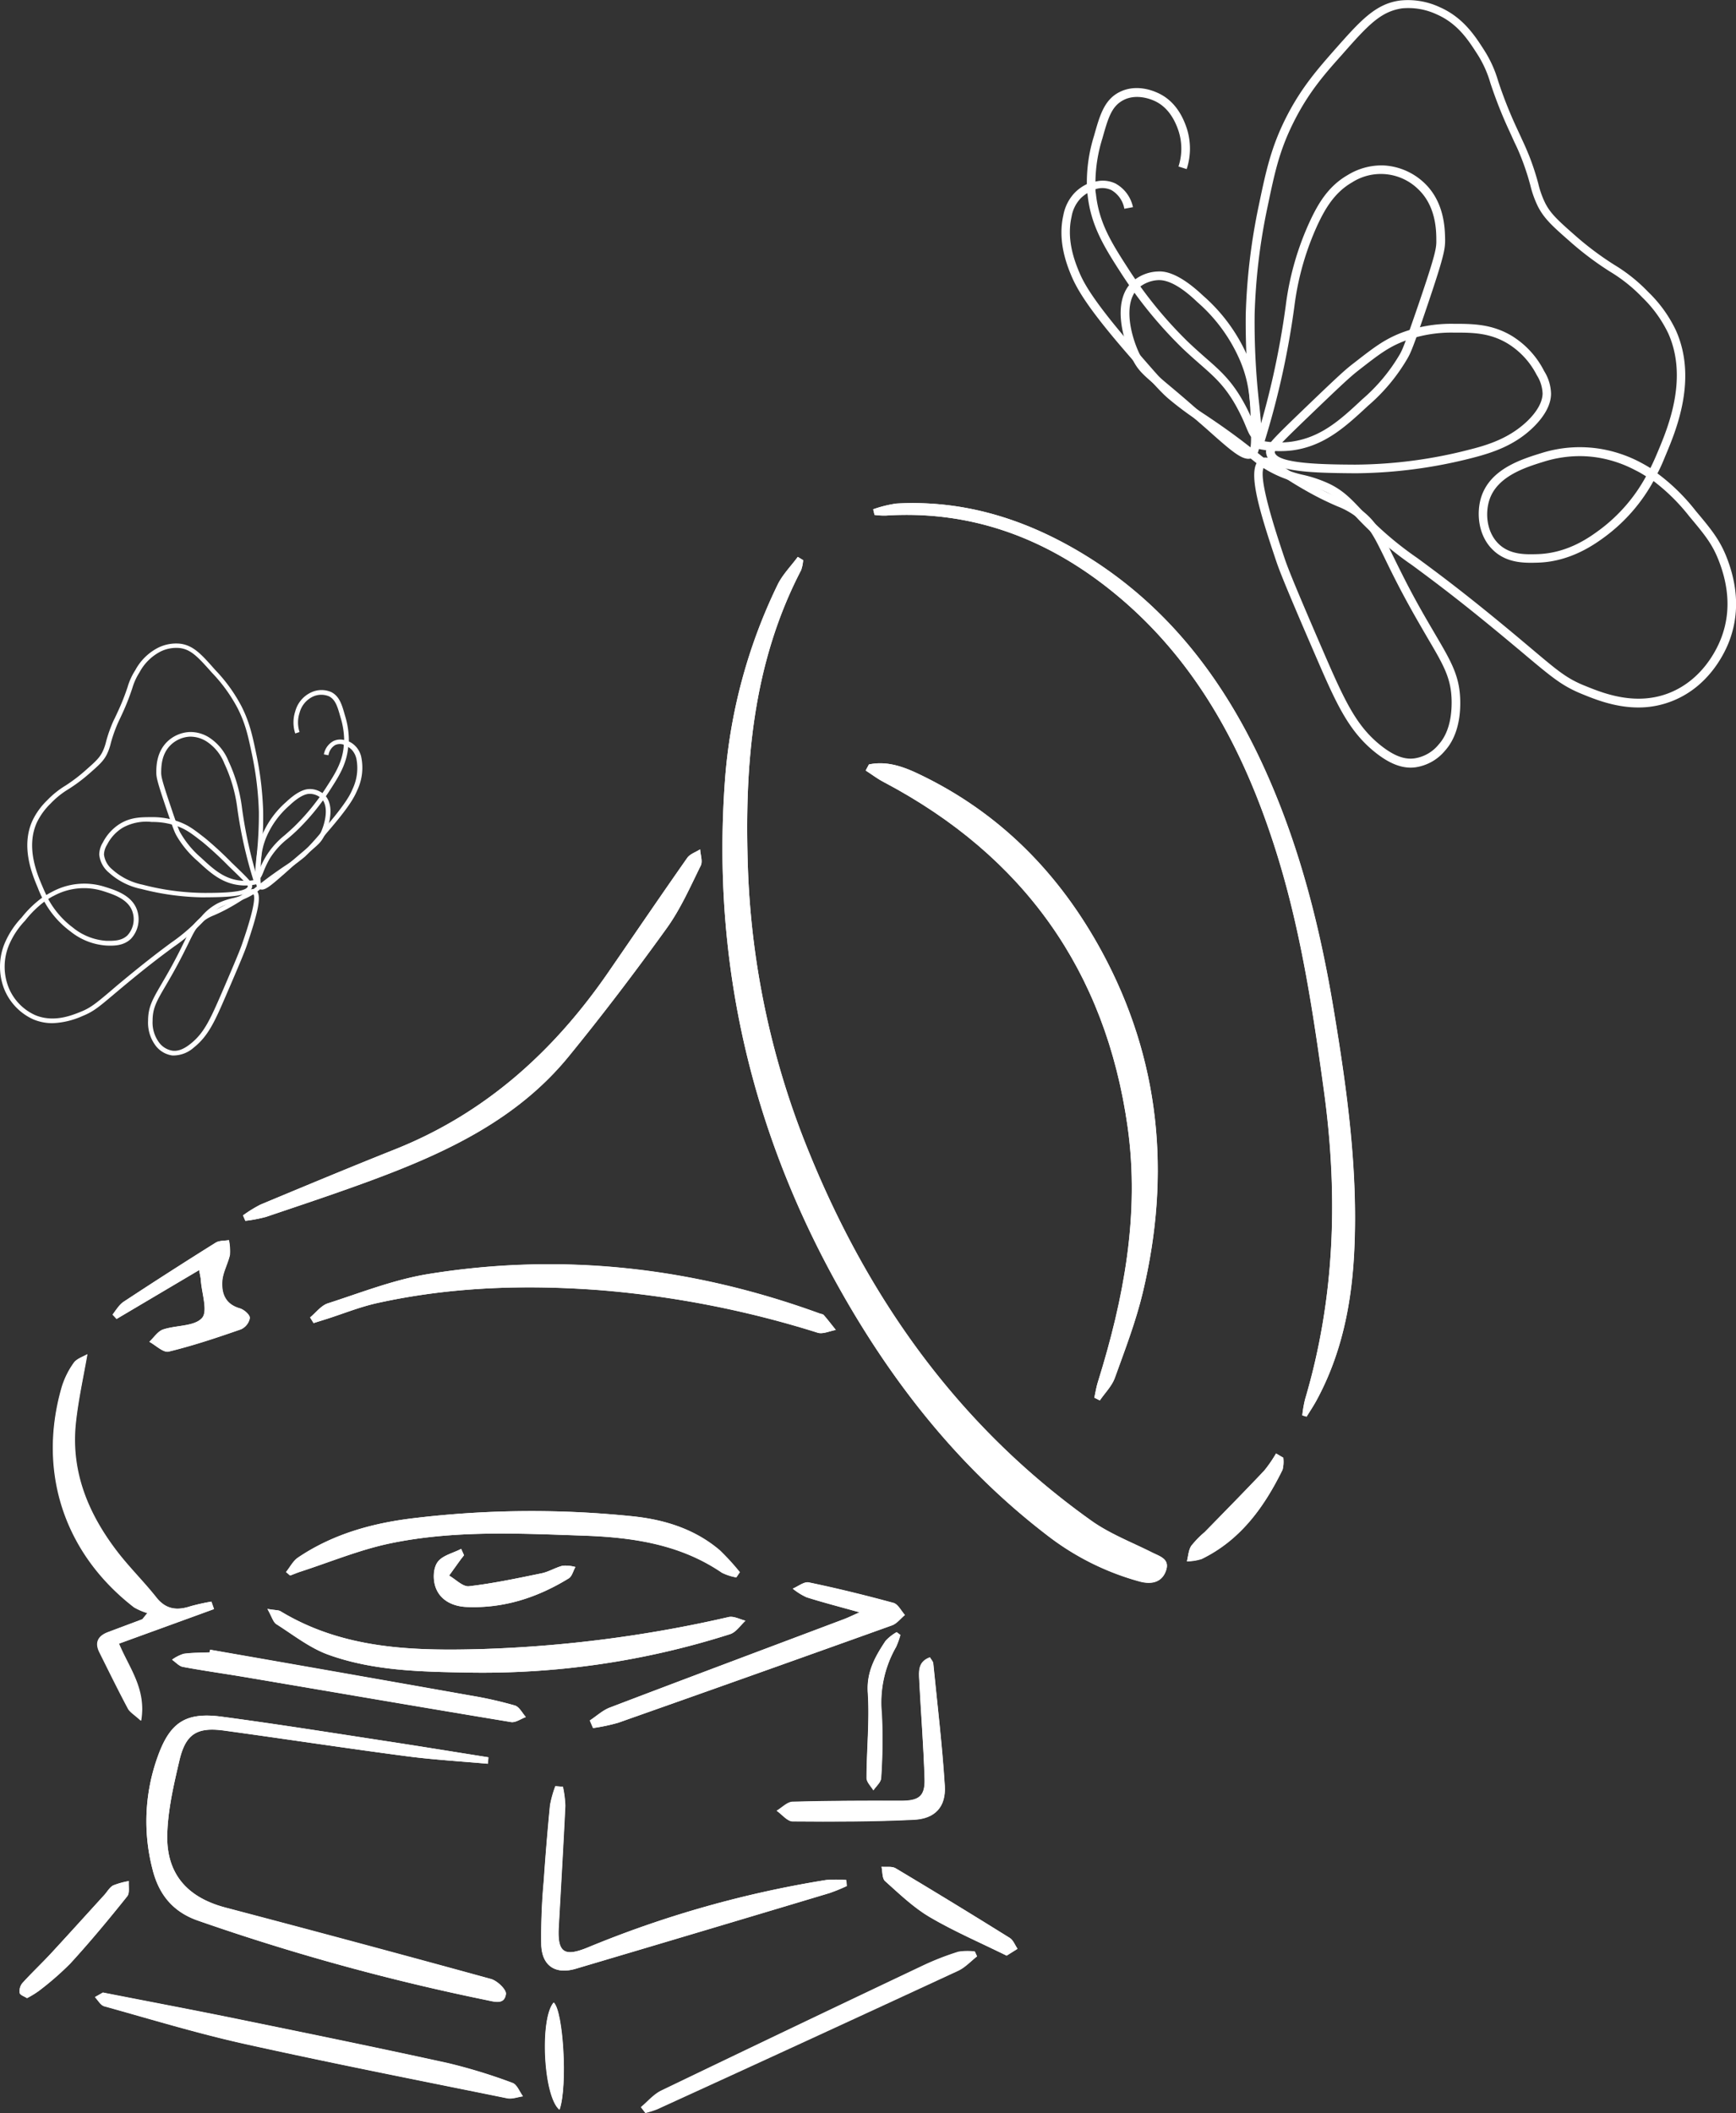 <svg id="Calque_1" data-name="Calque 1" xmlns="http://www.w3.org/2000/svg" viewBox="0 0 402.37 489.62"><rect x="0" y="0" width="402.37" height="489.62" fill="#333333" stroke="none"/><defs><style>.cls-1{fill:#fff;}</style></defs><path class="cls-1" d="M186.15,129.78l-1.22-.74c-1.59,2.16-3.56,4.13-4.7,6.5A124.51,124.51,0,0,0,168,181.25c-3,42.2,6.3,81.69,27.17,118.4,12.26,21.58,27.55,40.75,47.39,56a61.46,61.46,0,0,0,21.65,10.84c2.53.67,5,.29,6-2.41,1.08-2.86-1.43-3.45-3.34-4.4-4.68-2.34-9.68-4.27-13.9-7.27-30.53-21.73-51.45-50.94-65.44-85.35a191.13,191.13,0,0,1-14.17-65.63c-.84-23.92,1-47.49,12.32-69.3a8.61,8.61,0,0,0,.47-2.32M202.4,118c.11.44.21.87.32,1.31a18.32,18.32,0,0,0,2.56.15c19.7-1.27,36.95,5.14,52.12,17.25,19.56,15.62,30.81,36.72,38.25,60.12,5.78,18.17,8.62,36.94,11.21,55.78,3.33,24.2,2.61,48.09-4.36,71.64a28.31,28.31,0,0,0-.64,3.7l1,.3c.75-1.22,1.55-2.42,2.24-3.67,5.94-10.89,8.25-22.73,8.81-34.94.87-18.71-1.7-37.17-4.75-55.55-3-18.15-7.41-36-14.71-52.93-9.56-22.22-23.31-41-44.54-53.49-13-7.63-26.94-11.84-42.15-11A28.63,28.63,0,0,0,202.4,118m-1,59.13-.75,1.4c1.43.92,2.8,2,4.3,2.74,32.32,17.09,51.33,43.73,56.42,79.88,2.84,20.17-.87,39.82-6.9,59.08-.37,1.17-.55,2.41-.82,3.62l1.28.64c1.18-1.74,2.79-3.32,3.48-5.24,2.37-6.56,4.89-13.12,6.5-19.89,6.53-27.4,4-53.87-9.51-78.84-9.86-18.16-23.76-32.32-42.6-41.25-3.57-1.7-7.36-3-11.4-2.14M113.06,408.68c0-.49.08-1,.13-1.49-8.1-1.28-16.19-2.61-24.3-3.84-12.47-1.91-24.93-3.89-37.42-5.56-8.48-1.14-12.13,1.28-15,9.46a44.14,44.14,0,0,0-1.14,25.82c1.47,5.95,4.81,10,10.66,12a516,516,0,0,0,66.76,18.35c1.8.36,4.21,1.2,4.52-1.42.12-1-2-3.06-3.46-3.46Q83.1,450.09,52.31,442c-9-2.36-13.84-7.9-13.54-17.15.18-5.66,1.5-11.34,2.8-16.89,1.44-6.17,4.06-7.82,10.31-7C66,402.92,80,405.06,94.13,406.92c6.28.83,12.62,1.19,18.93,1.76M56.33,281.61l.54,1.27a32.8,32.8,0,0,0,4.78-.91c8.4-2.84,16.81-5.63,25.12-8.72,17-6.33,33.26-14,45.06-28.48,7.89-9.66,15.45-19.62,22.74-29.74,3.18-4.42,5.42-9.53,7.85-14.45.49-1-.07-2.51-.14-3.78-1,.65-2.37,1.07-3,2-6.17,8.79-12.21,17.67-18.3,26.51-12.62,18.31-28.5,32.67-49.41,41-10.44,4.16-20.81,8.48-31.17,12.8a30.57,30.57,0,0,0-4.06,2.5M71.9,305.23c.27.44.55.88.82,1.33l3-.94c3.92-1.25,7.77-2.82,11.77-3.7,17-3.74,34.17-4.28,51.44-3a229.44,229.44,0,0,1,50.65,9.88c1.21.37,2.77-.4,4.17-.64-.93-1.15-1.82-2.33-2.79-3.44-.21-.25-.68-.27-1-.4-29.45-10.72-59.71-14.15-90.68-9.12C91.31,296.5,83.66,299.53,76,302c-1.55.5-2.73,2.12-4.08,3.23M62,372.81c1,1.81,1.31,3,2.06,3.52,4,2.52,7.79,5.56,12.13,7.11,10.35,3.71,21.31,3.92,32.18,4.11a188.63,188.63,0,0,0,60.86-8.9c1.38-.44,2.39-2,3.57-3.12-1.3-.31-2.71-1.11-3.88-.85a296.23,296.23,0,0,1-57.1,7.42c-16.24.46-32.29,0-46.79-8.76-.47-.28-1.15-.21-3-.53m-12.41,0L49,371.11a49.49,49.49,0,0,0-4.86,1.08c-3.15,1.05-5.73.78-8-2.06-2.85-3.62-6.17-6.88-9-10.53-6.75-8.78-10.84-18.55-9.64-29.87.56-5.18,1.72-10.3,2.68-15.93-.93.56-2.42,1-3.12,2a19.26,19.26,0,0,0-2.78,5.64c-5.65,19.58.58,38.5,16.75,51a13.52,13.52,0,0,0,3.08,1.33l-1.14,1.42c-2.67,1-5.35,2-8,3-2.29.87-3.1,2.41-1.94,4.71,2.17,4.35,4.31,8.72,6.59,13,.45.85,1.47,1.41,3,2.82,1.25-7.37-2.77-12.19-5.12-17.86l22-8m121.09-7.36.81-1.2a55.92,55.92,0,0,0-4.63-5.07c-5.71-4.88-12.58-7.05-19.89-7.85a228,228,0,0,0-50.43.33c-9.75,1.1-19.14,3.61-27.42,9.2-1.14.78-1.85,2.21-2.76,3.35l.93.81c.77-.29,1.53-.61,2.31-.87,6.86-2.22,13.59-5,20.6-6.52,14.89-3.15,30-2.37,45.13-1.85,11.38.4,22.37,2,32.06,8.6a12.21,12.21,0,0,0,3.29,1.07M23.81,461.72l-1.8,1c.71.73,1.3,1.88,2.15,2.12,10.82,3,21.58,6.29,32.53,8.72,20.23,4.49,40.56,8.48,60.87,12.6,1.14.23,2.43-.28,3.65-.45-.79-1.06-1.36-2.72-2.4-3.09a126.09,126.09,0,0,0-15-4.6c-16.1-3.53-32.25-6.84-48.39-10.14-10.28-2.11-20.59-4.05-31.6-6.21M130.44,414l-1.7-.12a25.89,25.89,0,0,0-1.23,4.39q-.86,8.74-1.45,17.53a138.39,138.39,0,0,0-.58,14.94c.21,4.87,3.36,6.81,8,5.44q29.42-8.71,58.8-17.53a40.17,40.17,0,0,0,4-1.63c0-.47-.07-.94-.11-1.4a30.17,30.17,0,0,0-4.66,0,246.4,246.4,0,0,0-55.33,15.67c-5.44,2.21-7,1.09-6.65-4.87.52-9.34,1.07-18.69,1.52-28a24.76,24.76,0,0,0-.56-4.41m6.25-15.35.75,1.74a42.21,42.21,0,0,0,5.83-1.23Q175,388,206.75,376.6c1.13-.41,2-1.58,3-2.4-.88-1-1.6-2.52-2.67-2.81-6.48-1.77-13-3.37-19.6-4.74-1.1-.23-2.48.92-3.73,1.44a14.85,14.85,0,0,0,3.21,2c3.79,1.2,7.65,2.19,12.28,3.49-1.78.79-2.66,1.22-3.58,1.57-18.1,6.82-36.22,13.6-54.29,20.49-1.69.64-3.12,2-4.66,3m-88-16.4-.15.62c-2,.09-4,.05-6,.33a9.38,9.38,0,0,0-2.69,1.37c.84.57,1.61,1.49,2.52,1.66,4.78.89,9.61,1.56,14.4,2.37,20.55,3.48,41.08,7,61.64,10.41,1.06.18,2.3-.75,3.45-1.16-.83-.92-1.52-2.37-2.54-2.67a91,91,0,0,0-10.22-2.3q-30.21-5.37-60.45-10.63m99.89,106,1,1.31a22.08,22.08,0,0,0,2.72-.86q34.91-16,69.76-32.09c1.63-.75,2.93-2.21,4.39-3.34l-.5-1.1a13.44,13.44,0,0,0-3.81.06,63.6,63.6,0,0,0-8,3.1q-30.45,14.44-60.84,29.06c-1.79.86-3.18,2.55-4.75,3.86m67-104.24c-2.77,1-2.59,3.19-2.48,5.25.38,7.61,1,15.21,1.23,22.83.15,4.13-1.33,5.17-5.48,5.15-8.36,0-16.71,0-25.06.23-1.27,0-2.5,1.36-3.74,2.08,1.22.85,2.45,2.44,3.68,2.45,9.37.08,18.75.07,28.11-.38,4.93-.24,7.47-3,7.17-7.87-.6-9.47-1.73-18.9-2.67-28.35,0-.43-.45-.84-.76-1.39M46.18,294.28c.24,1.44.36,1.92.4,2.4.2,3,1.67,7.2.26,8.74-1.81,2-6,1.61-9,2.65-1.25.42-2.14,1.87-3.2,2.86,1.51.81,3.24,2.57,4.48,2.26,5.67-1.37,11.23-3.24,16.75-5.16a3.59,3.59,0,0,0,2.06-2.65c0-.79-1.4-2-2.38-2.25-3.35-1-4.21-3.49-4-6.36.16-2,1.32-4,1.76-6a12.58,12.58,0,0,0-.23-3.43c-1,.18-2.24.07-3.06.59q-10.78,6.75-21.41,13.74a14,14,0,0,0-2.48,2.93l.93,1,19.14-11.34M233.32,453.14l2.52-1.58c-.58-.85-1-2-1.78-2.51q-13.16-8.19-26.45-16.14c-.86-.52-2.18-.26-3.29-.36.25,1.13.12,2.69.82,3.32,3.3,2.95,6.57,6.11,10.35,8.34,5.66,3.32,11.74,5.93,17.83,8.93M107.55,360.37l-.66-1.48c-1.88,1-4.36,1.52-5.46,3.05s-1.09,4.05-.49,5.78c1.06,3.09,4,4.48,7.13,4.63,8.62.41,16.49-2.16,23.76-6.63.76-.47,1-1.73,1.54-2.63a8.76,8.76,0,0,0-2.92-.3c-1.68.41-3.23,1.41-4.92,1.76-5.58,1.15-11.18,2.34-16.83,3-1.42.16-3.06-1.59-4.6-2.47.86-1.2,1.71-2.39,2.58-3.59.28-.38.58-.75.87-1.12M6.24,463a22,22,0,0,0,2.69-1.61A68.46,68.46,0,0,0,16.26,455c4.59-5,9-10.31,13.24-15.62.62-.77.27-2.33.37-3.53a17.76,17.76,0,0,0-3.62,1c-.82.43-1.37,1.41-2,2.15-4.1,4.5-8.18,9-12.32,13.5-2.2,2.37-4.57,4.59-6.74,7a2.93,2.93,0,0,0-.6,2.26c.1.49,1.08.79,1.69,1.19M297.45,337.83l-1.7-1a30.06,30.06,0,0,1-2.76,4c-4.53,4.79-9.16,9.49-13.77,14.21a22.41,22.41,0,0,0-3.12,3.2c-.64,1-.68,2.36-1,3.56a11.45,11.45,0,0,0,3.42-.54c9-4.38,14.48-12,18.75-20.68a7.57,7.57,0,0,0,.17-2.68m-88.74,41-.91-.68a10.53,10.53,0,0,0-2.55,2c-2.4,3.62-4.44,7.17-4.12,12,.43,6.55-.27,13.18-.29,19.77,0,.95,1,1.91,1.59,2.87.62-.94,1.73-1.86,1.78-2.83a128.28,128.28,0,0,0,.16-14.93,25.89,25.89,0,0,1,3.3-15.44,17.57,17.57,0,0,0,1-2.79m-79,110c1.91-5.46.86-22.92-1.36-24.83-3.23,3.66-2.42,21.71,1.36,24.83"/><path class="cls-1" d="M186.15,129.78a8.61,8.61,0,0,1-.47,2.32c-11.34,21.81-13.16,45.38-12.32,69.3A191.13,191.13,0,0,0,187.53,267c14,34.41,34.91,63.62,65.44,85.35,4.22,3,9.22,4.93,13.9,7.27,1.91,1,4.42,1.54,3.34,4.4-1,2.7-3.43,3.08-6,2.41a61.46,61.46,0,0,1-21.65-10.84c-19.84-15.22-35.13-34.39-47.39-56C174.34,262.94,165,223.45,168,181.25a124.51,124.51,0,0,1,12.19-45.71c1.14-2.37,3.11-4.34,4.7-6.5l1.22.74"/><path class="cls-1" d="M202.41,118a28.24,28.24,0,0,1,5.33-1.32c15.2-.85,29.16,3.36,42.14,11,21.23,12.48,35,31.27,44.54,53.49,7.3,17,11.7,34.78,14.71,52.93,3.05,18.38,5.62,36.84,4.75,55.55-.56,12.21-2.87,24.05-8.81,34.94-.69,1.26-1.49,2.45-2.24,3.67l-1-.3a28.31,28.31,0,0,1,.64-3.7c7-23.55,7.69-47.44,4.36-71.64-2.59-18.84-5.43-37.61-11.21-55.78-7.44-23.4-18.69-44.5-38.25-60.12-15.17-12.11-32.42-18.52-52.12-17.25a18.32,18.32,0,0,1-2.56-.15c-.11-.44-.21-.87-.31-1.31"/><path class="cls-1" d="M201.39,177.14c4-.87,7.83.44,11.4,2.14,18.84,8.93,32.75,23.09,42.6,41.25,13.54,25,16,51.44,9.51,78.84-1.61,6.77-4.13,13.33-6.5,19.89-.69,1.92-2.3,3.5-3.49,5.24l-1.27-.64c.27-1.21.45-2.45.82-3.62,6-19.26,9.74-38.91,6.9-59.08-5.09-36.15-24.1-62.79-56.42-79.88-1.5-.79-2.87-1.82-4.3-2.74l.75-1.4"/><path class="cls-1" d="M113.05,408.68c-6.3-.57-12.64-.93-18.92-1.76C80,405.06,66,402.92,51.88,401c-6.25-.86-8.87.79-10.31,7-1.3,5.55-2.62,11.23-2.8,16.89-.3,9.25,4.59,14.79,13.54,17.15q30.78,8.14,61.48,16.53c1.44.4,3.58,2.42,3.46,3.46-.31,2.62-2.72,1.78-4.53,1.42A516.25,516.25,0,0,1,46,445.06c-5.85-2-9.19-6-10.66-12a44.14,44.14,0,0,1,1.14-25.82c2.89-8.18,6.54-10.6,15-9.46,12.5,1.67,25,3.65,37.43,5.56,8.11,1.23,16.2,2.56,24.3,3.84,0,.5-.09,1-.14,1.49"/><path class="cls-1" d="M56.33,281.61a30.57,30.57,0,0,1,4.06-2.5c10.36-4.32,20.73-8.64,31.17-12.8,20.91-8.34,36.79-22.7,49.41-41,6.1-8.84,12.13-17.72,18.3-26.51.64-.92,2-1.34,3-2,.07,1.27.63,2.79.14,3.78-2.43,4.92-4.67,10-7.85,14.45-7.29,10.12-14.85,20.08-22.74,29.74-11.8,14.45-28.06,22.15-45.06,28.48-8.31,3.1-16.72,5.88-25.12,8.72a32.8,32.8,0,0,1-4.78.91l-.54-1.27"/><path class="cls-1" d="M71.9,305.23c1.35-1.11,2.53-2.73,4.08-3.23,7.68-2.47,15.33-5.5,23.23-6.78,31-5,61.23-1.6,90.69,9.12.35.13.82.15,1,.4,1,1.11,1.86,2.29,2.79,3.44-1.4.24-3,1-4.17.64a229.44,229.44,0,0,0-50.65-9.88c-17.27-1.3-34.47-.76-51.44,3-4,.88-7.85,2.45-11.77,3.7l-3,.94-.82-1.33"/><path class="cls-1" d="M62,372.81c1.88.32,2.56.25,3,.53,14.5,8.79,30.55,9.22,46.79,8.76a296.23,296.23,0,0,0,57.1-7.42c1.17-.26,2.58.54,3.88.85-1.18,1.07-2.19,2.68-3.57,3.12a188.63,188.63,0,0,1-60.86,8.9c-10.87-.19-21.83-.4-32.18-4.11-4.34-1.55-8.17-4.59-12.13-7.11-.75-.48-1-1.71-2.06-3.52"/><path class="cls-1" d="M49.61,372.85l-22,8c2.35,5.67,6.37,10.49,5.12,17.86-1.54-1.41-2.55-2-3-2.82-2.28-4.29-4.42-8.66-6.59-13-1.16-2.3-.35-3.84,1.94-4.71,2.67-1,5.35-2,8-3l1.14-1.42a13.52,13.52,0,0,1-3.08-1.33C15,359.91,8.73,341,14.38,321.41a19.26,19.26,0,0,1,2.78-5.64c.7-1,2.19-1.41,3.12-2-1,5.63-2.13,10.75-2.68,15.93-1.2,11.32,2.89,21.09,9.64,29.87,2.81,3.65,6.13,6.91,9,10.53,2.23,2.84,4.81,3.11,8,2.06A49.49,49.49,0,0,1,49,371.11l.57,1.74"/><path class="cls-1" d="M170.7,365.49a12.21,12.21,0,0,1-3.29-1.07c-9.69-6.63-20.68-8.2-32.06-8.6-15.1-.52-30.24-1.3-45.13,1.85-7,1.48-13.74,4.3-20.6,6.52-.78.26-1.54.58-2.31.87l-.93-.81c.91-1.14,1.62-2.57,2.76-3.35,8.28-5.59,17.67-8.1,27.42-9.2a228,228,0,0,1,50.43-.33c7.31.8,14.19,3,19.89,7.85a55.92,55.92,0,0,1,4.63,5.07l-.81,1.2"/><path class="cls-1" d="M23.81,461.72c11,2.16,21.32,4.1,31.6,6.21,16.14,3.3,32.29,6.61,48.39,10.14a126.09,126.09,0,0,1,15,4.6c1,.37,1.61,2,2.4,3.09-1.22.17-2.51.68-3.65.45-20.3-4.12-40.64-8.11-60.87-12.6-10.95-2.43-21.71-5.71-32.53-8.72-.85-.24-1.44-1.39-2.15-2.11l1.8-1.06"/><path class="cls-1" d="M130.44,414a24.76,24.76,0,0,1,.56,4.41c-.45,9.35-1,18.7-1.52,28-.34,6,1.21,7.08,6.65,4.87a246.4,246.4,0,0,1,55.33-15.67,30.17,30.17,0,0,1,4.66,0l.12,1.4a42.45,42.45,0,0,1-4,1.63q-29.39,8.81-58.8,17.53c-4.63,1.37-7.78-.57-8-5.44a138.39,138.39,0,0,1,.58-14.94q.59-8.77,1.45-17.53a25.89,25.89,0,0,1,1.23-4.39l1.7.12"/><path class="cls-1" d="M136.69,398.67c1.54-1,3-2.37,4.66-3,18.07-6.89,36.19-13.67,54.29-20.49.92-.35,1.8-.79,3.58-1.57-4.63-1.3-8.49-2.29-12.28-3.49a14.55,14.55,0,0,1-3.2-2c1.24-.52,2.62-1.67,3.72-1.44,6.58,1.37,13.12,3,19.6,4.74,1.07.29,1.79,1.84,2.67,2.81-1,.82-1.85,2-3,2.4Q175,388,143.27,399.18a42.21,42.21,0,0,1-5.83,1.23l-.75-1.74"/><path class="cls-1" d="M48.68,382.27q30.23,5.3,60.45,10.63a91,91,0,0,1,10.22,2.3c1,.3,1.71,1.75,2.54,2.67-1.15.41-2.39,1.34-3.45,1.16-20.56-3.39-41.09-6.93-61.64-10.41-4.79-.81-9.62-1.48-14.4-2.37-.91-.17-1.68-1.09-2.52-1.66a9.38,9.38,0,0,1,2.69-1.37c2-.28,4-.24,6-.33l.15-.62"/><path class="cls-1" d="M148.57,488.31c1.57-1.31,3-3,4.75-3.86q30.36-14.65,60.84-29.06a63.6,63.6,0,0,1,8-3.1,13.44,13.44,0,0,1,3.81-.06l.5,1.1c-1.45,1.13-2.76,2.59-4.39,3.34q-34.83,16.14-69.76,32.09a22.08,22.08,0,0,1-2.72.86l-1-1.31"/><path class="cls-1" d="M215.57,384.07c.31.55.72,1,.76,1.4.94,9.44,2.07,18.87,2.67,28.34.3,4.84-2.24,7.63-7.17,7.87-9.36.45-18.74.46-28.11.38-1.23,0-2.46-1.6-3.68-2.45,1.24-.72,2.47-2,3.74-2.08,8.35-.24,16.7-.27,25.06-.23,4.15,0,5.63-1,5.48-5.15-.26-7.62-.85-15.22-1.23-22.83-.11-2.06-.29-4.29,2.48-5.25"/><path class="cls-1" d="M46.18,294.28,27,305.62l-.93-1c.82-1,1.46-2.26,2.48-2.93q10.62-7,21.41-13.74c.82-.52,2-.41,3.06-.59a12.58,12.58,0,0,1,.23,3.43c-.44,2-1.6,4-1.76,6-.23,2.87.63,5.39,4,6.36,1,.29,2.37,1.46,2.38,2.25A3.59,3.59,0,0,1,55.83,308c-5.52,1.92-11.08,3.79-16.75,5.16-1.24.31-3-1.45-4.48-2.26,1.06-1,1.95-2.44,3.2-2.86,3-1,7.24-.68,9-2.65,1.41-1.54-.06-5.73-.26-8.74,0-.48-.16-1-.4-2.4"/><path class="cls-1" d="M233.32,453.14c-6.09-3-12.17-5.61-17.82-8.93-3.79-2.23-7.06-5.39-10.36-8.34-.7-.63-.57-2.19-.82-3.32,1.11.1,2.43-.16,3.29.36q13.3,7.93,26.45,16.14c.8.5,1.2,1.66,1.78,2.51l-2.52,1.58"/><path class="cls-1" d="M107.55,360.37c-.29.37-.59.74-.87,1.12-.87,1.2-1.72,2.39-2.58,3.59,1.54.88,3.18,2.63,4.6,2.47,5.65-.66,11.25-1.85,16.83-3,1.69-.35,3.24-1.35,4.92-1.76a8.76,8.76,0,0,1,2.92.3c-.5.9-.78,2.16-1.54,2.63-7.27,4.47-15.14,7-23.76,6.63-3.14-.15-6.07-1.53-7.13-4.63-.6-1.73-.5-4.4.49-5.77,1.1-1.54,3.58-2.08,5.46-3.06l.66,1.48"/><path class="cls-1" d="M6.24,463c-.61-.4-1.59-.7-1.69-1.19a2.93,2.93,0,0,1,.6-2.26c2.17-2.39,4.54-4.61,6.74-7,4.14-4.47,8.22-9,12.32-13.5.67-.74,1.22-1.72,2-2.15a17.76,17.76,0,0,1,3.62-1c-.1,1.2.26,2.76-.37,3.53C25.22,444.72,20.85,450,16.26,455a67.61,67.61,0,0,1-7.34,6.34A21.08,21.08,0,0,1,6.24,463"/><path class="cls-1" d="M297.45,337.83a7.57,7.57,0,0,1-.17,2.68c-4.27,8.68-9.76,16.3-18.75,20.68a11.45,11.45,0,0,1-3.42.54c.31-1.2.35-2.57,1-3.56a22.41,22.41,0,0,1,3.12-3.2c4.61-4.72,9.24-9.42,13.77-14.21a30.06,30.06,0,0,0,2.76-4l1.7,1"/><path class="cls-1" d="M208.71,378.82a17.57,17.57,0,0,1-1,2.79,25.89,25.89,0,0,0-3.3,15.44,128.28,128.28,0,0,1-.16,14.93c-.05,1-1.16,1.89-1.78,2.83-.56-1-1.6-1.92-1.59-2.87,0-6.59.72-13.22.29-19.77-.32-4.84,1.72-8.39,4.12-12a10.53,10.53,0,0,1,2.55-2l.91.68"/><path class="cls-1" d="M129.71,488.81c-3.78-3.12-4.59-21.17-1.36-24.83,2.22,1.91,3.27,19.37,1.36,24.83"/><path class="cls-1" d="M296.56,104.53a23.74,23.74,0,0,1-4.93-.52l-1.07-.23.32-1A192.22,192.22,0,0,0,298,70.9a66.27,66.27,0,0,1,5.71-19.85c1.86-3.94,4.19-7.94,8.71-10.52a15,15,0,0,1,8.24-2.2,14.84,14.84,0,0,1,9.54,4.13c4.61,4.44,4.71,10.54,4.75,13.14,0,2.19-.28,3.87-4.2,15.45-3.22,9.53-3.82,10.78-4.52,12A42.83,42.83,0,0,1,317.11,94c-5.15,4.78-10,9.3-17.43,10.34A23.14,23.14,0,0,1,296.56,104.53Zm-3.44-2.28a21,21,0,0,0,6.28.08c6.8-1,11.22-5,16.35-9.81a41.12,41.12,0,0,0,8.7-10.43c.56-1,1-1.85,4.37-11.68,4-11.73,4.12-13,4.09-14.77,0-2.36-.12-7.87-4.14-11.74a12.38,12.38,0,0,0-15.4-1.63c-4,2.3-6.17,6-7.89,9.63A64.35,64.35,0,0,0,300,71.08,193.27,193.27,0,0,1,293.12,102.25Z"/><path class="cls-1" d="M314.46,109.66h-.41c-11.37-.07-19.5-.43-20.51-4.3-.46-1.73.32-2.54,8.86-10.76,8.09-7.77,9.47-9,11.34-10.43,4.65-3.62,7-5.44,10.92-7a32.77,32.77,0,0,1,12.21-2.14c4.36,0,8.88,0,13.56,2.81A20.34,20.34,0,0,1,357.91,86a10.28,10.28,0,0,1,1.59,5.22c0,2.51-1.47,5.21-4.15,7.82-4.26,4.13-9.28,5.83-14.08,7.06A111.8,111.8,0,0,1,314.46,109.66Zm23.16-32.59h-.74a31,31,0,0,0-11.5,2c-3.67,1.42-5.92,3.18-10.41,6.67-1.81,1.42-3.16,2.6-11.18,10.31-5.73,5.51-8.48,8.18-8.32,8.8h0c.71,2.69,11.9,2.77,18.6,2.81a107.84,107.84,0,0,0,26.71-3.53C345.3,103,350,101.38,354,97.57c2.29-2.22,3.52-4.44,3.54-6.41a8.54,8.54,0,0,0-1.36-4.26,18.31,18.31,0,0,0-6.75-7.31C345.44,77.2,341.62,77.07,337.62,77.07Z"/><path class="cls-1" d="M379.74,163.93c-5.39,0-10.06-1.89-13-3.09-4.62-1.87-6.94-3.82-13.13-9-.86-.73-1.8-1.52-2.84-2.38-12.06-10.09-18.63-14.93-23.42-18.47a79.66,79.66,0,0,1-12.51-10.65l-1-1.07c-2.12-2.25-3.65-3.87-6.41-5.24a28.16,28.16,0,0,0-5.74-2,27.32,27.32,0,0,1-9.49-4c-.56-.38-.81-.59-1.43-1.08-.3-.24-.7-.57-1.29-1-4.9-3.88-8.19-6.1-11.1-8a75.48,75.48,0,0,1-7.6-5.61c-2-1.71-4.53-4.64-9.58-10.47-9.08-10.48-11.57-14.87-12.91-18.05s-3.1-8.36-1.83-13.94a10.26,10.26,0,0,1,2.64-5.22,10,10,0,0,1,2.81-2,36.18,36.18,0,0,1,1.67-11.2c1.3-4.64,2.33-8.3,5.84-10.1s7.12-.61,8.54,0c3.31,1.35,5.7,4.14,7.09,8.32a15.26,15.26,0,0,1,0,9.5l-1.9-.6a13.38,13.38,0,0,0,0-8.27c-1.2-3.59-3.2-6-5.94-7.09-1.17-.48-4.17-1.43-6.87,0s-3.49,4.1-4.83,8.86a34.93,34.93,0,0,0-1.61,10,6.86,6.86,0,0,1,4.64.44A8.16,8.16,0,0,1,262.6,48l-2,.37a6.25,6.25,0,0,0-3-4.32,4.94,4.94,0,0,0-3.69-.21c0,.32,0,.65.09,1,.73,6.94,3.71,11.55,7.84,17.93a97.26,97.26,0,0,0,13.48,16.41c1.53,1.46,2.91,2.67,4.12,3.74,3.15,2.75,5.64,4.93,8.2,9.22a40.63,40.63,0,0,1,2.49,4.9c-.08-.89-.18-1.89-.29-2.92a170.68,170.68,0,0,1-1.1-21.34,141.82,141.82,0,0,1,3-25.08c1.63-7.8,2.81-13.45,6.31-20.39S305.42,16,309.46,11.4C315.31,4.8,318.84.82,324.61.11a17.4,17.4,0,0,1,9.11,1.56c5.44,2.39,8.2,6.71,10.22,9.86a27.35,27.35,0,0,1,3.3,7.24A99.54,99.54,0,0,0,351.71,30c.41.9.74,1.58,1,2.18.62,1.31,1,2.18,1.67,3.8a59,59,0,0,1,2.18,6.63,21.06,21.06,0,0,0,1.63,4.53c1.24,2.4,3,4,6.88,7.41a71.09,71.09,0,0,0,9.07,6.8,38.26,38.26,0,0,1,7.89,6.31,30.44,30.44,0,0,1,6.4,8.87c5.06,11.26.05,23.2-2.36,28.94-.44,1.05-1,2.52-1.91,4.22a46.17,46.17,0,0,1,8.87,8.68c3.36,4,5.38,6.42,7,10.34,2.93,7.2,3.13,14,.6,20.3-1.18,2.9-4.76,10-12.7,13.29A21.13,21.13,0,0,1,379.74,163.93ZM252,44.76a8.68,8.68,0,0,0-1.53,1.2,8.15,8.15,0,0,0-2.1,4.25c-1.14,5,.44,9.67,1.72,12.73.86,2,2.46,5.83,12.58,17.51,5,5.76,7.49,8.65,9.38,10.26a73.18,73.18,0,0,0,7.41,5.47c2.79,1.88,6.26,4.21,11.22,8.14l1.31,1a15.07,15.07,0,0,0,1.3,1,25.55,25.55,0,0,0,8.87,3.74,29.79,29.79,0,0,1,6.12,2.12c3.08,1.53,4.8,3.35,7,5.66l1,1.06a78.06,78.06,0,0,0,12.25,10.42c4.82,3.55,11.42,8.41,23.53,18.54l2.84,2.39c6.18,5.21,8.27,7,12.59,8.71,4.12,1.67,11.78,4.77,19.69,1.49,7.23-3,10.52-9.53,11.6-12.2,2.34-5.77,2.14-12.09-.59-18.8-1.47-3.62-3.31-5.82-6.65-9.81a45.31,45.31,0,0,0-8.29-8.18,40,40,0,0,1-11.09,12.79c-2.38,1.76-8,5.88-15.68,6.12-2.89.09-7.25.23-10.51-3-3.47-3.39-3.79-8.75-2.62-12.29,2.14-6.45,9.27-8.66,14-10.12a29.65,29.65,0,0,1,13.8-.92,30.42,30.42,0,0,1,8.88,3c.88.46,1.71.93,2.5,1.42.78-1.56,1.34-2.9,1.75-3.87,2.3-5.48,7.08-16.89,2.38-27.36a29,29,0,0,0-6-8.31,36.46,36.46,0,0,0-7.52-6,72.17,72.17,0,0,1-9.3-7c-3.79-3.33-5.87-5.16-7.34-8a23.45,23.45,0,0,1-1.78-4.91,58.08,58.08,0,0,0-2.11-6.44c-.62-1.56-1-2.4-1.62-3.67l-1-2.21a102.37,102.37,0,0,1-4.55-11.45,25.51,25.51,0,0,0-3.09-6.8c-2-3.09-4.44-6.95-9.33-9.1a15.54,15.54,0,0,0-8.07-1.4C320,2.69,317.11,5.78,311,12.73c-4,4.46-7.69,8.67-11.12,15.49s-4.47,12-6.13,19.9a138.45,138.45,0,0,0-2.95,24.71,169.56,169.56,0,0,0,1.09,21.1c.6,5.83.76,7.4-.69,7.71-1.14.24-1.61-.86-2.38-2.69a42.43,42.43,0,0,0-2.84-5.78c-2.4-4-4.66-6-7.79-8.74-1.23-1.08-2.63-2.3-4.19-3.79a99.73,99.73,0,0,1-13.78-16.77c-4.12-6.37-7.37-11.4-8.15-18.81Zm114.17,60.93a28.08,28.08,0,0,0-8.26,1.26c-4.33,1.34-10.86,3.37-12.68,8.84-1,3-.74,7.43,2.12,10.23,2.65,2.58,6.35,2.46,9,2.38,7.09-.22,12.13-3.94,14.55-5.73a38.16,38.16,0,0,0,10.62-12.3c-.78-.49-1.61-1-2.48-1.41a28.07,28.07,0,0,0-8.31-2.87A27,27,0,0,0,366.17,105.69Z"/><path class="cls-1" d="M289.35,106.31c-1.92,0-4.5-2.29-9.78-7l-3.45-3c-3-2.63-5.29-4.55-7-5.95-4.19-3.53-5.31-4.48-6.62-7.07-2.09-4.12-4.84-13.15-.28-17.8a9.38,9.38,0,0,1,6.12-2.58c1.08-.05,4.35-.21,10.51,5.6A39.71,39.71,0,0,1,289.51,83.4c2.23,5.66,2.31,9.77,2.44,17.24.05,2.7,0,4.53-1.38,5.33A2.44,2.44,0,0,1,289.35,106.31Zm-20.66-41.4h-.21a7.54,7.54,0,0,0-4.8,2c-3.48,3.56-1.53,11.22.64,15.5,1.13,2.22,2,2.95,6.13,6.44,1.67,1.4,4,3.33,7,6q1.89,1.65,3.45,3c4.36,3.85,7.8,6.9,8.66,6.38h0c.46-.27.42-2.58.4-3.56-.13-7.24-.2-11.22-2.3-16.54A37.65,37.65,0,0,0,277.52,70C274,66.61,271,64.91,268.69,64.91Z"/><path class="cls-1" d="M327,177.87c-2.61,0-5.26-1.15-8.26-3.54-6.32-5.05-9.18-11.66-13.92-22.61-7.77-17.94-8.51-20.16-9.22-22.3-4-11.93-6.74-21.2-3.4-23.11,1.34-.77,2.56,0,5,1.66,1.46,1,3.47,2.31,6.38,4a68.68,68.68,0,0,0,7.19,3.59,20.09,20.09,0,0,1,4.66,2.55c3.5,2.61,4.79,5.26,7.37,10.55.64,1.3,1.36,2.77,2.22,4.47,3,6,5.55,10.28,7.56,13.72,3.92,6.67,5.88,10,5.88,16.06,0,4.64-1.22,8.45-3.51,11a10.92,10.92,0,0,1-6.85,3.88A9.79,9.79,0,0,1,327,177.87ZM293.31,108a.13.13,0,0,0-.09,0h0c-2.18,1.25,2.53,15.41,4.31,20.74.7,2.1,1.42,4.28,9.15,22.14,5,11.55,7.66,17.3,13.34,21.84,3,2.37,5.45,3.34,7.85,3a8.92,8.92,0,0,0,5.59-3.22c2-2.21,3-5.57,3-9.71,0-5.49-1.76-8.49-5.6-15-2-3.46-4.55-7.76-7.63-13.83-.86-1.7-1.59-3.19-2.22-4.5-2.59-5.3-3.67-7.49-6.78-9.81a18.32,18.32,0,0,0-4.26-2.33,69.65,69.65,0,0,1-7.38-3.68c-3-1.7-5-3.05-6.5-4.05A11.34,11.34,0,0,0,293.31,108Z"/><path class="cls-1" d="M56.83,205.18a11.62,11.62,0,0,1-1.67-.12c-4-.56-6.6-3-9.37-5.55a23.15,23.15,0,0,1-4.87-5.86c-.38-.67-.7-1.34-2.43-6.46-2.1-6.22-2.27-7.12-2.26-8.29,0-1.4.08-4.67,2.55-7.06a8,8,0,0,1,5.13-2.22,8.08,8.08,0,0,1,4.43,1.18A11.75,11.75,0,0,1,53,176.45a35.67,35.67,0,0,1,3.07,10.62,103.5,103.5,0,0,0,3.8,17.14l.18.56-.58.12A12.58,12.58,0,0,1,56.83,205.18ZM44.21,170.69H44a6.89,6.89,0,0,0-4.42,1.92c-2.16,2.08-2.2,5-2.22,6.31,0,.94.07,1.63,2.2,7.93,1.78,5.28,2,5.74,2.34,6.27a21.93,21.93,0,0,0,4.68,5.6c2.75,2.56,5.13,4.76,8.78,5.28a11.22,11.22,0,0,0,3.37-.05A103.28,103.28,0,0,1,55,187.25a34.62,34.62,0,0,0-3-10.34,10.75,10.75,0,0,0-4.24-5.18A7.06,7.06,0,0,0,44.21,170.69Z"/><path class="cls-1" d="M47.22,207.93A60,60,0,0,1,32.82,206a15.9,15.9,0,0,1-7.56-3.79A6.24,6.24,0,0,1,23,198a5.51,5.51,0,0,1,.85-2.8,11,11,0,0,1,4-4.35c2.51-1.52,4.93-1.5,7.28-1.51a17.67,17.67,0,0,1,6.56,1.15c2.12.82,3.37,1.79,5.86,3.73a81.81,81.81,0,0,1,6.09,5.61c4.59,4.42,5,4.85,4.77,5.78h0c-.55,2.08-4.91,2.27-11,2.31ZM34.81,190.42a11.32,11.32,0,0,0-6.35,1.36,9.73,9.73,0,0,0-3.63,3.93A4.59,4.59,0,0,0,24.1,198a5.27,5.27,0,0,0,1.9,3.44A15,15,0,0,0,33.09,205a58.08,58.08,0,0,0,14.34,1.9c3.59,0,9.61-.07,10-1.51h0c.08-.33-1.39-1.77-4.47-4.73a79.81,79.81,0,0,0-6-5.54c-2.41-1.87-3.62-2.81-5.59-3.58a16.82,16.82,0,0,0-6.17-1.08Z"/><path class="cls-1" d="M12.16,237.08a11.54,11.54,0,0,1-4.4-.86,13.1,13.1,0,0,1-6.82-7.14,14.15,14.15,0,0,1,.32-10.91A20,20,0,0,1,5,212.62,24.58,24.58,0,0,1,9.77,208c-.46-.92-.79-1.7-1-2.27-1.29-3.08-4-9.5-1.26-15.55a16.36,16.36,0,0,1,3.43-4.75,21,21,0,0,1,4.24-3.4A37.48,37.48,0,0,0,20,178.34c2.08-1.83,3-2.69,3.69-4a11.37,11.37,0,0,0,.88-2.43,30.68,30.68,0,0,1,1.17-3.56c.34-.87.57-1.36.89-2,.15-.32.33-.69.55-1.18a51.61,51.61,0,0,0,2.4-6,14.92,14.92,0,0,1,1.78-3.89,12.47,12.47,0,0,1,5.48-5.29,9.41,9.41,0,0,1,4.9-.84c3.1.38,5,2.52,8.13,6.07A36.62,36.62,0,0,1,56,163.71c1.88,3.73,2.51,6.76,3.39,10.95A75.62,75.62,0,0,1,61,188.13a90.89,90.89,0,0,1-.59,11.46c-.06.55-.11,1.09-.15,1.57a22.47,22.47,0,0,1,1.33-2.64,19,19,0,0,1,4.41-5c.66-.58,1.39-1.22,2.21-2a52.28,52.28,0,0,0,7.24-8.82c2.22-3.43,3.82-5.9,4.21-9.63,0-.18,0-.35,0-.52a2.67,2.67,0,0,0-2,.1A3.36,3.36,0,0,0,76.13,175l-1.06-.2a4.38,4.38,0,0,1,2.21-3.09,3.71,3.71,0,0,1,2.49-.24,18.69,18.69,0,0,0-.87-5.34c-.71-2.56-1.19-4-2.59-4.76a4.64,4.64,0,0,0-3.69,0,5.75,5.75,0,0,0-3.19,3.81,7.13,7.13,0,0,0,0,4.44l-1,.33a8.21,8.21,0,0,1,0-5.11,6.76,6.76,0,0,1,3.81-4.46,5.64,5.64,0,0,1,4.58,0c1.89,1,2.44,2.93,3.14,5.42a19.58,19.58,0,0,1,.9,6,5.17,5.17,0,0,1,2.92,3.87,12.17,12.17,0,0,1-1,7.49c-.72,1.71-2.06,4.07-6.93,9.69a64.09,64.09,0,0,1-5.15,5.63,41,41,0,0,1-4.08,3c-1.56,1-3.33,2.24-6,4.32l-.69.55a8,8,0,0,1-.78.59,14.52,14.52,0,0,1-5.09,2.16A14.81,14.81,0,0,0,51,210.26a11.66,11.66,0,0,0-3.45,2.81l-.54.58a42.61,42.61,0,0,1-6.72,5.72c-2.58,1.9-6.11,4.5-12.58,9.92l-1.52,1.28c-3.33,2.8-4.58,3.85-7.06,4.85A18.56,18.56,0,0,1,12.16,237.08Zm-1.88-28.16a23.77,23.77,0,0,0-4.45,4.39,18.73,18.73,0,0,0-3.57,5.27,13.05,13.05,0,0,0-.32,10.09,11.93,11.93,0,0,0,6.23,6.55c4.25,1.76,8.36.1,10.57-.79s3.45-1.89,6.77-4.69L27,228.46c6.5-5.43,10-8.05,12.63-10a42.06,42.06,0,0,0,6.58-5.6l.54-.57a12.47,12.47,0,0,1,3.75-3,16.49,16.49,0,0,1,3.28-1.14,13.6,13.6,0,0,0,4.77-2c.27-.18.39-.28.71-.53l.69-.56c2.66-2.11,4.53-3.36,6-4.37a38.81,38.81,0,0,0,4-2.94,62.69,62.69,0,0,0,5-5.5c5.44-6.28,6.3-8.32,6.76-9.41a11.28,11.28,0,0,0,.93-6.84,4.51,4.51,0,0,0-1.13-2.29,5.1,5.1,0,0,0-.82-.64l0,.16c-.42,4-2.17,6.69-4.38,10.11a52.42,52.42,0,0,1-7.4,9c-.83.8-1.57,1.45-2.24,2a17.67,17.67,0,0,0-4.19,4.69A22.69,22.69,0,0,0,61,202.18c-.41,1-.66,1.57-1.28,1.44s-.69-1-.37-4.14A90.84,90.84,0,0,0,60,188.15a74.86,74.86,0,0,0-1.58-13.27c-.9-4.27-1.49-7.09-3.3-10.69a36.37,36.37,0,0,0-6-8.32c-3.31-3.73-4.88-5.39-7.46-5.71a8.29,8.29,0,0,0-4.33.75,11.51,11.51,0,0,0-5,4.89,14.16,14.16,0,0,0-1.66,3.65,54.4,54.4,0,0,1-2.44,6.15c-.23.49-.4.87-.56,1.19-.32.69-.53,1.14-.86,2a31.15,31.15,0,0,0-1.14,3.46,12.51,12.51,0,0,1-.95,2.64c-.79,1.52-1.91,2.5-3.95,4.29a38,38,0,0,1-5,3.74,19.57,19.57,0,0,0-4,3.23,15.48,15.48,0,0,0-3.24,4.46c-2.53,5.63,0,11.75,1.27,14.69.22.53.53,1.25.94,2.09.43-.27.87-.52,1.35-.76a15.69,15.69,0,0,1,12.18-1.15c2.53.78,6.36,2,7.51,5.43a6.62,6.62,0,0,1-1.41,6.6c-1.74,1.71-4.09,1.64-5.64,1.59a14.85,14.85,0,0,1-8.42-3.29A21.45,21.45,0,0,1,10.28,208.92Zm.89-.61a20.51,20.51,0,0,0,5.71,6.61A13.69,13.69,0,0,0,24.69,218c1.46,0,3.44.1,4.86-1.28a5.51,5.51,0,0,0,1.14-5.5c-1-2.94-4.49-4-6.81-4.75a14.7,14.7,0,0,0-11.37,1.08C12,207.79,11.59,208.05,11.17,208.31Z"/><path class="cls-1" d="M60.7,206.13a1.28,1.28,0,0,1-.65-.18h0c-.73-.43-.77-1.42-.74-2.86.07-4,.11-6.22,1.31-9.26a21.13,21.13,0,0,1,5.7-8c3.31-3.12,5.06-3,5.65-3a5,5,0,0,1,3.29,1.38c2.45,2.5,1,7.35-.15,9.56-.71,1.39-1.31,1.9-3.56,3.8-.92.77-2.12,1.78-3.74,3.2L66,202.39C63.12,204.9,61.74,206.13,60.7,206.13ZM60.6,205c.47.28,2.31-1.36,4.65-3.43L67.1,200c1.63-1.42,2.84-2.44,3.76-3.21,2.22-1.88,2.68-2.27,3.29-3.46,1.16-2.3,2.22-6.41.34-8.33a4.07,4.07,0,0,0-2.58-1.06c-1.24-.06-2.88.85-4.85,2.72a20.25,20.25,0,0,0-5.44,7.6c-1.13,2.86-1.17,5-1.24,8.89,0,.52,0,1.77.22,1.91Z"/><path class="cls-1" d="M40.47,244.56a5.63,5.63,0,0,1-.58,0,5.91,5.91,0,0,1-3.68-2.09,8.86,8.86,0,0,1-1.89-5.93c0-3.24,1.06-5,3.16-8.62,1.08-1.85,2.43-4.14,4.06-7.37.46-.91.85-1.7,1.19-2.4,1.39-2.84,2.08-4.26,4-5.67a11.12,11.12,0,0,1,2.51-1.37,36,36,0,0,0,3.86-1.93c1.56-.89,2.64-1.6,3.43-2.13,1.3-.87,1.95-1.3,2.67-.89h0c1.79,1,.3,6-1.83,12.41-.38,1.15-.77,2.34-4.95,12-2.54,5.88-4.08,9.44-7.48,12.14A7.15,7.15,0,0,1,40.47,244.56Zm18.11-37.51a6.08,6.08,0,0,0-1.5.86c-.8.54-1.89,1.27-3.49,2.18a39.9,39.9,0,0,1-4,2,9.49,9.49,0,0,0-2.29,1.25c-1.68,1.24-2.25,2.42-3.64,5.27-.35.71-.74,1.5-1.2,2.41-1.65,3.26-3,5.57-4.09,7.43-2.07,3.53-3,5.14-3,8.08A7.78,7.78,0,0,0,37,241.73a4.81,4.81,0,0,0,3,1.73c1.28.16,2.62-.36,4.21-1.64,3.05-2.43,4.48-5.52,7.17-11.72,4.15-9.61,4.54-10.77,4.91-11.9,1-2.86,3.49-10.46,2.31-11.14h0Z"/></svg>